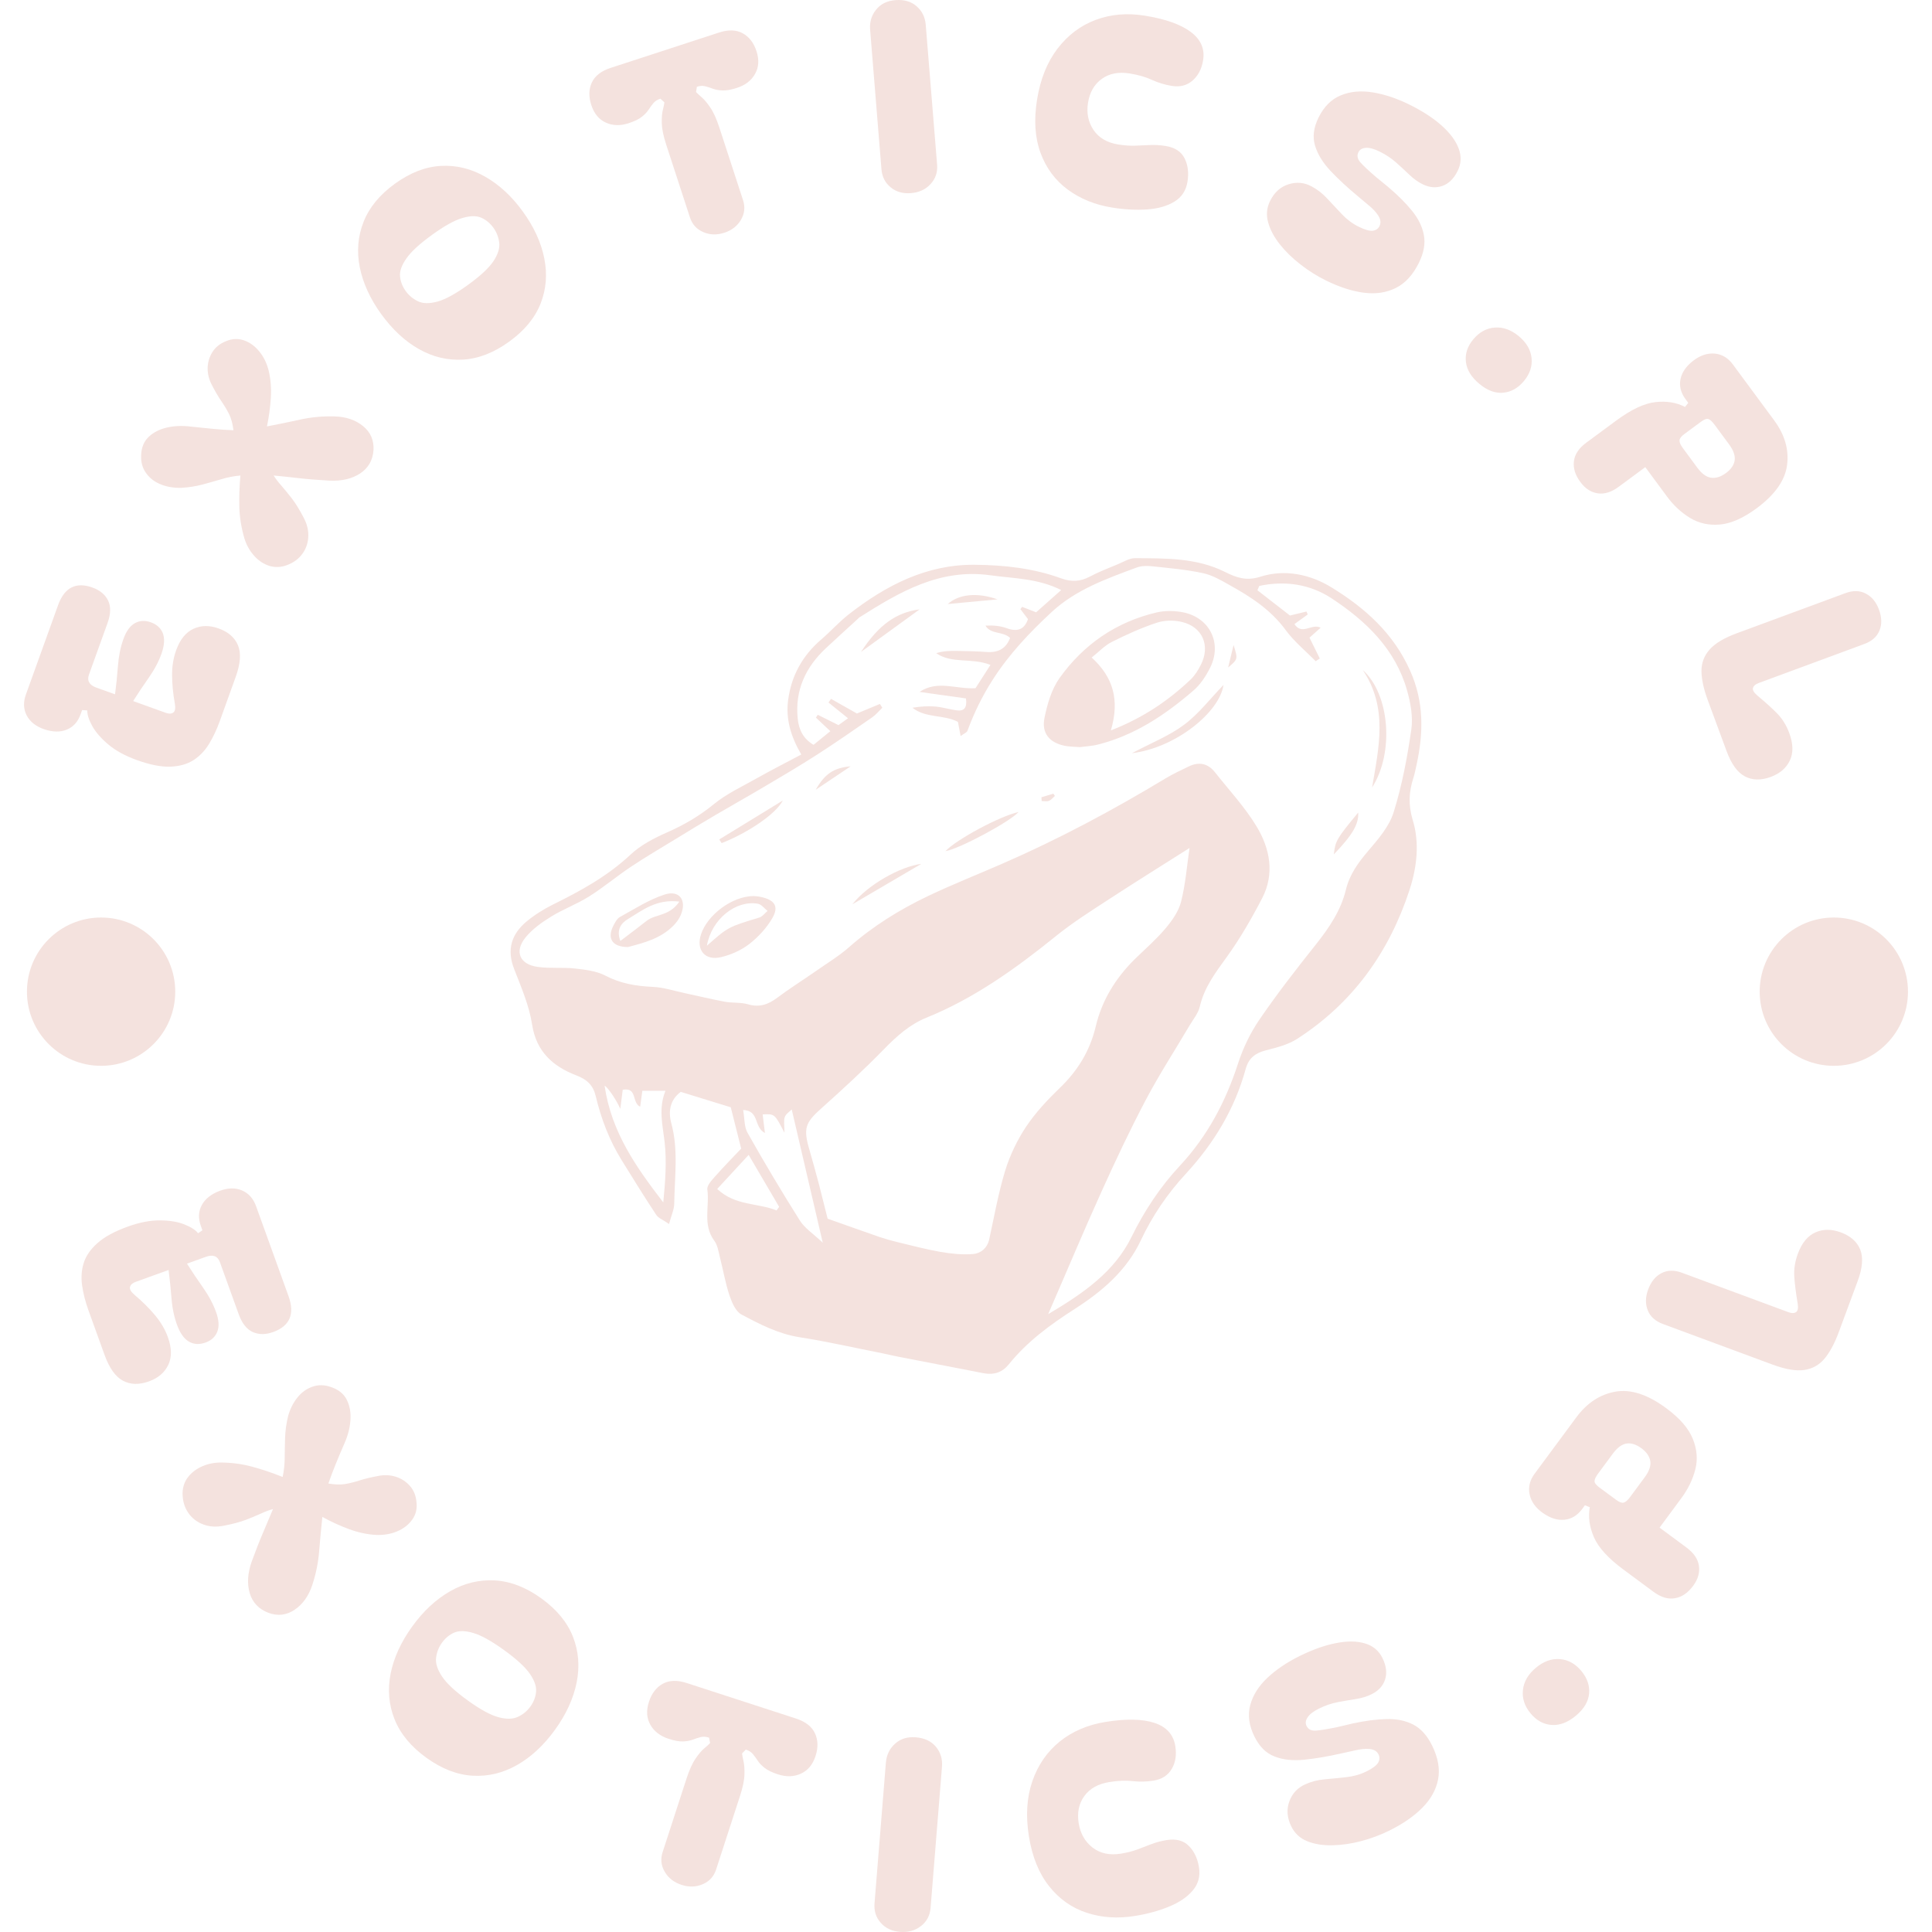 <svg xmlns="http://www.w3.org/2000/svg" version="1.1" xmlns:xlink="http://www.w3.org/1999/xlink" xmlns:svgjs="http://svgjs.dev/svgjs" width="1500" height="1500" viewBox="0 0 1500 1500"><g transform="matrix(1,0,0,1,0,0)"><svg viewBox="0 0 280 280" data-background-color="#6a2055" preserveAspectRatio="xMidYMid meet" height="1500" width="1500" xmlns="http://www.w3.org/2000/svg" xmlns:xlink="http://www.w3.org/1999/xlink"><g id="tight-bounds" transform="matrix(1,0,0,1,0,0)"><svg viewBox="0 0 280 280" height="280" width="280"><g><svg viewBox="0 0 280 280" height="280" width="280"><g><svg viewBox="0 0 280 280" height="280" width="280"><g id="textblocktransform"><svg viewBox="0 0 280 280" height="280" width="280" id="textblock"><g><svg viewBox="0 0 280 280" height="280" width="280"><g transform="matrix(1,0,0,1,74.003,80.892)"><svg viewBox="0 0 131.993 118.215" height="118.215" width="131.993"><g id="icon-0"><svg xmlns="http://www.w3.org/2000/svg" xmlns:xlink="http://www.w3.org/1999/xlink" version="1.1" x="0" y="0" viewBox="4.427 9.92 83.956 75.193" style="enable-background:new 0 0 100 100;" xml:space="preserve" height="118.215" width="131.993" class="icon-jxe-0" data-fill-palette-color="accent" id="jxe-0"><g fill="#f4e2de" data-fill-palette-color="accent"><path d="M87.64 30.2C87.77 29.8 87.85 29.38 87.94 28.97 88.58 26.02 88.64 23.19 87.35 20.3 85.81 16.84 83.19 14.52 80.14 12.64 78.17 11.42 75.82 10.9 73.51 11.64 72.26 12.04 71.33 11.72 70.28 11.19 67.66 9.88 64.81 9.94 61.98 9.92 61.47 9.92 60.95 10.25 60.45 10.46 59.56 10.83 58.65 11.18 57.8 11.63 56.93 12.09 56.12 12.12 55.2 11.79 52.61 10.84 49.88 10.55 47.17 10.53 42.75 10.5 39.01 12.44 35.61 15.09 34.71 15.79 33.94 16.66 33.07 17.41 31.34 18.89 30.31 20.74 30.01 22.99 29.78 24.72 30.23 26.32 31.22 28.02 29.76 28.8 28.38 29.5 27.03 30.26 25.72 31 24.32 31.65 23.17 32.59 21.84 33.68 20.42 34.51 18.85 35.2 17.65 35.73 16.41 36.37 15.47 37.26 13.35 39.24 10.89 40.59 8.33 41.85 7.47 42.28 6.64 42.8 5.9 43.41 4.51 44.57 4.05 46 4.75 47.79 5.4 49.47 6.14 51.17 6.41 52.93 6.8 55.45 8.38 56.79 10.46 57.59 11.53 58 12.04 58.54 12.28 59.54 12.77 61.61 13.53 63.58 14.65 65.4 15.7 67.1 16.75 68.79 17.85 70.46 18.05 70.76 18.47 70.91 19.03 71.3 19.24 70.51 19.5 69.97 19.51 69.42 19.54 66.95 19.91 64.48 19.24 62.02 18.95 60.94 19.1 59.87 20.11 59.12 21.73 59.62 23.27 60.09 24.72 60.54 25.03 61.78 25.33 62.94 25.68 64.35 24.92 65.15 24.08 66.01 23.28 66.91 22.97 67.26 22.51 67.75 22.56 68.11 22.78 69.68 22.11 71.37 23.2 72.84 23.51 73.25 23.59 73.85 23.72 74.37 24.02 75.54 24.22 76.74 24.6 77.88 24.82 78.53 25.17 79.36 25.7 79.64 27.39 80.54 29.1 81.43 31.07 81.74 33.63 82.14 36.16 82.72 38.7 83.22 39.23 83.33 39.76 83.46 40.29 83.56 42.54 84 44.78 84.43 47.03 84.86 47.39 84.93 47.74 85.01 48.1 85.07 49 85.22 49.75 84.98 50.35 84.24 52.04 82.14 54.17 80.58 56.43 79.13 58.95 77.52 61.22 75.58 62.52 72.81 63.59 70.53 64.98 68.5 66.67 66.67 69.26 63.86 71.18 60.69 72.19 57 72.47 55.99 73.09 55.54 74.05 55.29 75.03 55.04 76.08 54.78 76.92 54.24 82.06 50.94 85.42 46.24 87.3 40.48 87.98 38.38 88.23 36.13 87.58 34.04 87.17 32.65 87.23 31.48 87.64 30.2M18.5 69.31C16.02 66.09 13.7 62.82 13.09 58.55 13.42 58.73 14.2 59.91 14.54 60.69 14.63 59.95 14.7 59.42 14.76 58.93 16.13 58.67 15.57 60.12 16.37 60.49 16.44 59.99 16.5 59.52 16.57 59.02H18.7C18.04 60.66 18.44 62.17 18.62 63.72 18.83 65.55 18.68 67.41 18.5 69.31M28.94 70.05C27.22 69.34 25.15 69.65 23.47 68.07L26.37 64.93C27.39 66.66 28.29 68.19 29.18 69.72zM31.09 70.98C29.42 68.33 27.81 65.63 26.27 62.9 25.95 62.34 26 61.56 25.86 60.79 27.4 60.86 26.8 62.35 27.87 62.91 27.79 62.21 27.72 61.7 27.66 61.2 28.77 61.14 28.77 61.14 29.67 62.89 29.67 62.18 29.58 61.77 29.7 61.44 29.81 61.14 30.16 60.93 30.34 60.74 31.28 64.78 32.19 68.67 33.2 73.02 32.3 72.18 31.53 71.68 31.09 70.98M50.02 66.37C49.39 68.44 49.01 70.58 48.55 72.7 48.37 73.53 47.76 74.01 47.05 74.07 46.06 74.15 45.03 74.04 44.04 73.87 42.68 73.63 41.34 73.27 40 72.95 39.47 72.82 38.95 72.67 38.44 72.5 36.97 71.99 35.51 71.47 33.65 70.81 33.42 69.89 33.13 68.72 32.83 67.56 32.55 66.51 32.26 65.46 31.96 64.42 31.39 62.47 31.6 61.95 33.07 60.64 35.05 58.87 37.01 57.07 38.86 55.17 40.02 53.98 41.23 52.9 42.76 52.28 47.18 50.49 50.99 47.75 54.67 44.78 56.26 43.49 58.01 42.39 59.73 41.27 62.14 39.7 64.58 38.18 67.01 36.64 66.77 38.29 66.64 39.98 66.23 41.6 66 42.49 65.4 43.34 64.79 44.06 63.94 45.07 62.92 45.95 61.97 46.88 60.21 48.62 58.94 50.66 58.37 53.07 57.84 55.32 56.71 57.17 55.04 58.77 53.91 59.86 52.82 61.03 51.95 62.32 51.13 63.56 50.46 64.95 50.02 66.37M83.48 36.91C82.56 37.99 81.77 39.07 81.43 40.47 80.97 42.39 79.89 43.98 78.67 45.52 76.86 47.79 75.08 50.08 73.44 52.48 72.6 53.71 71.93 55.12 71.47 56.54 70.33 60.05 68.66 63.2 66.13 65.92 64.31 67.87 62.85 70.08 61.66 72.5 60.08 75.71 57.24 77.68 53.98 79.61 55.72 75.61 57.25 71.95 58.89 68.33 60.18 65.47 61.52 62.63 62.98 59.86 64.22 57.51 65.67 55.28 67.02 52.99 67.36 52.42 67.82 51.87 67.96 51.25 68.37 49.48 69.41 48.12 70.45 46.68 71.68 44.97 72.74 43.13 73.71 41.26 74.87 39.02 74.43 36.71 73.21 34.68 72.13 32.88 70.66 31.31 69.35 29.65 68.69 28.82 67.86 28.67 66.92 29.13 66.21 29.48 65.5 29.8 64.82 30.21 59.95 33.15 54.94 35.83 49.72 38.1 47.45 39.09 45.15 40 42.92 41.06 40.3 42.31 37.84 43.83 35.65 45.76 34.71 46.59 33.62 47.25 32.59 47.97 31.4 48.8 30.17 49.57 29.01 50.44 28.18 51.06 27.37 51.36 26.32 51.05 25.64 50.85 24.88 50.94 24.17 50.81 22.94 50.58 21.71 50.28 20.49 50.02 19.5 49.81 18.51 49.48 17.51 49.44 15.97 49.37 14.55 49.13 13.15 48.4 12.33 47.97 11.32 47.86 10.37 47.75 9.23 47.62 8.06 47.76 6.93 47.6 5.27 47.38 4.75 46.19 5.79 44.9 6.42 44.12 7.29 43.5 8.15 42.97 9.28 42.27 10.55 41.81 11.67 41.1 12.99 40.27 14.2 39.25 15.5 38.38 16.85 37.48 18.25 36.66 19.64 35.81 20.87 35.06 22.09 34.31 23.34 33.58 24.84 32.7 26.36 31.85 27.86 30.96 29.47 30.01 31.08 29.06 32.65 28.05 34.38 26.94 36.06 25.77 37.75 24.6 38.1 24.36 38.38 24.01 38.69 23.71 38.62 23.59 38.54 23.48 38.47 23.36 37.78 23.65 37.09 23.93 36.35 24.24 35.57 23.8 34.77 23.34 33.96 22.89 33.88 23 33.81 23.11 33.73 23.23 34.29 23.68 34.85 24.13 35.53 24.68 35.16 24.94 34.89 25.14 34.65 25.31 33.97 24.97 33.35 24.67 32.74 24.36L32.57 24.62C32.97 25 33.38 25.38 33.9 25.87L32.35 27.13C31.36 26.54 30.99 25.69 30.89 24.69 30.63 22.09 31.62 19.97 33.49 18.22 34.46 17.31 35.45 16.42 36.42 15.53 36.46 15.49 36.5 15.44 36.55 15.4 40.25 13.05 43.99 10.84 48.66 11.5 50.8 11.8 53.01 11.77 55.18 12.86 54.38 13.57 53.64 14.22 52.87 14.91 52.42 14.74 52 14.57 51.58 14.41 51.53 14.48 51.47 14.55 51.42 14.62 51.64 14.91 51.86 15.2 52.12 15.54 51.79 16.49 51.16 16.74 50.17 16.38 49.57 16.16 48.9 16.1 48.2 16.14 48.7 16.98 49.78 16.63 50.47 17.27 50.1 18.26 49.37 18.65 48.3 18.57 47.4 18.5 46.49 18.49 45.58 18.47 44.95 18.46 44.31 18.47 43.66 18.68 45.13 19.69 46.9 19.07 48.66 19.76 48.17 20.53 47.7 21.25 47.28 21.91 45.46 22.01 43.8 21.14 42.12 22.25L46.4 22.85C46.52 23.67 46.26 24.05 45.56 23.95 44.9 23.87 44.26 23.66 43.6 23.6 42.9 23.54 42.19 23.59 41.47 23.71 42.7 24.69 44.33 24.32 45.66 25.01 45.73 25.38 45.8 25.76 45.91 26.32 46.21 26.09 46.48 26 46.54 25.83 47.15 24.18 47.9 22.64 48.86 21.14 50.38 18.76 52.29 16.75 54.33 14.86 56.54 12.82 59.37 11.81 62.15 10.78 62.58 10.62 63.11 10.62 63.58 10.67 65.14 10.84 66.71 10.97 68.24 11.3 69.1 11.48 69.92 11.96 70.7 12.4 72.65 13.48 74.49 14.67 75.86 16.53 76.64 17.6 77.7 18.46 78.64 19.42 78.77 19.34 78.89 19.25 79.02 19.17 78.72 18.57 78.42 17.97 78.07 17.25 78.36 16.99 78.68 16.7 79.1 16.33 78.27 15.91 77.39 17.07 76.68 16L77.91 15.11 77.79 14.84C77.3 14.96 76.82 15.07 76.27 15.21 75.3 14.46 74.29 13.67 73.27 12.88 73.33 12.75 73.38 12.62 73.44 12.48 75.78 11.98 78.09 12.3 80.1 13.62 83.28 15.71 85.99 18.3 87.07 22.13 87.39 23.27 87.62 24.54 87.46 25.69 87.09 28.26 86.61 30.83 85.84 33.3 85.44 34.64 84.41 35.82 83.48 36.91" fill="#f4e2de" data-fill-palette-color="accent"></path><path d="M68.93 19.98C70.01 17.77 68.9 15.46 66.5 14.93 65.7 14.76 64.79 14.74 64 14.92 60.26 15.79 57.24 17.87 55.03 20.97 54.29 22.01 53.9 23.37 53.64 24.64 53.35 26.06 54.11 26.94 55.52 27.22 55.93 27.3 56.36 27.3 56.92 27.34 57.39 27.27 58 27.25 58.58 27.1 61.95 26.25 64.76 24.37 67.34 22.15 68.01 21.59 68.53 20.78 68.93 19.98M59.76 25.8C60.58 23 59.99 20.91 57.99 19.08 58.65 18.56 59.19 17.97 59.85 17.64 61.19 16.97 62.57 16.34 64 15.87 64.7 15.64 65.57 15.62 66.3 15.8 68.21 16.25 68.95 17.99 68.06 19.74 67.82 20.22 67.52 20.71 67.14 21.08 65.07 23.05 62.75 24.63 59.76 25.8" fill="#f4e2de" data-fill-palette-color="accent"></path><path d="M27.54 41.16C27.25 41.09 26.94 41.08 26.83 41.07 24.86 41.07 22.57 42.8 21.98 44.59 21.5 46.03 22.34 47.06 23.83 46.7 24.75 46.48 25.69 46.06 26.43 45.49 27.26 44.84 28.03 44.01 28.56 43.09 29.17 42.03 28.77 41.44 27.54 41.16M27.35 43.05C24.49 43.92 24.48 43.91 22.52 45.65 22.94 43.21 25.19 41.41 27.23 41.78 27.55 41.84 27.82 42.21 28.11 42.44 27.85 42.66 27.63 42.97 27.35 43.05" fill="#f4e2de" data-fill-palette-color="accent"></path><path d="M18.62 40.93C17.17 41.4 15.85 42.26 14.5 43 14.22 43.16 14.03 43.54 13.87 43.86 13.32 44.99 13.8 45.76 15.24 45.77 16.63 45.4 18.21 45.02 19.41 43.82 19.7 43.53 19.97 43.17 20.12 42.8 20.68 41.45 19.99 40.49 18.62 40.93M16.97 43.35C16.2 43.96 15.42 44.54 14.54 45.21 14.14 44.12 14.66 43.54 15.24 43.19 16.57 42.39 17.85 41.32 19.98 41.58 19.07 42.94 17.79 42.71 16.97 43.35" fill="#f4e2de" data-fill-palette-color="accent"></path><path d="M83.84 31.06C85.88 27.88 85.49 22.48 82.98 20.23 85.33 23.71 84.46 27.38 83.84 31.06" fill="#f4e2de" data-fill-palette-color="accent"></path><path d="M66.52 25.27C65.16 26.29 63.53 26.93 61.7 27.9 65.74 27.41 69.79 24.11 70.14 21.61 68.92 22.87 67.87 24.26 66.52 25.27" fill="#f4e2de" data-fill-palette-color="accent"></path><path d="M51.25 33.32C49.53 33.7 45.52 35.85 44.51 36.93 45.79 36.72 50.46 34.22 51.25 33.32" fill="#f4e2de" data-fill-palette-color="accent"></path><path d="M35.93 41.83C37.93 40.66 39.93 39.49 42.29 38.1 40.35 38.35 37.35 40.02 35.93 41.83" fill="#f4e2de" data-fill-palette-color="accent"></path><path d="M23.88 36.19C26.21 35.28 28.86 33.54 29.52 32.26 27.57 33.46 25.61 34.65 23.66 35.85z" fill="#f4e2de" data-fill-palette-color="accent"></path><path d="M36.73 18.56C38.75 17.1 40.43 15.88 42.13 14.64 40 14.92 38.37 16.04 36.73 18.56" fill="#f4e2de" data-fill-palette-color="accent"></path><path d="M82.56 33.37C80.57 35.78 80.46 35.97 80.31 37.23 82.04 35.43 82.62 34.44 82.56 33.37" fill="#f4e2de" data-fill-palette-color="accent"></path><path d="M44.72 14.15C46.2 14.01 47.56 13.88 49.31 13.72 47.43 13.05 45.74 13.24 44.72 14.15" fill="#f4e2de" data-fill-palette-color="accent"></path><path d="M32.55 31.27C33.85 30.4 34.81 29.75 35.77 29.11 34.19 29.25 33.39 29.81 32.55 31.27" fill="#f4e2de" data-fill-palette-color="accent"></path><path d="M70.57 20C71.48 19.23 71.48 19.23 71.07 17.93 70.9 18.63 70.73 19.32 70.57 20" fill="#f4e2de" data-fill-palette-color="accent"></path><path d="M53.36 31.96C53.37 32.08 53.37 32.19 53.38 32.31 53.61 32.31 53.86 32.37 54.05 32.29 54.26 32.21 54.42 32 54.6 31.84 54.55 31.77 54.51 31.7 54.46 31.63 54.1 31.74 53.73 31.85 53.36 31.96" fill="#f4e2de" data-fill-palette-color="accent"></path></g></svg></g></svg></g><g id="text-0"><path d="M34.166 98.084l-2.323 6.45c-0.425 1.181-0.937 2.268-1.534 3.261-0.604 0.99-1.357 1.778-2.26 2.363-0.903 0.586-2.023 0.903-3.361 0.951-1.331 0.05-2.947-0.267-4.847-0.951v0c-1.706-0.614-3.09-1.37-4.151-2.268-1.061-0.897-1.839-1.795-2.334-2.694-0.489-0.896-0.723-1.641-0.7-2.233v0l-0.752-0.059-0.22 0.61c-0.398 1.106-1.069 1.85-2.01 2.231-0.936 0.383-2.021 0.367-3.255-0.05v0c-1.213-0.416-2.061-1.081-2.544-1.996-0.48-0.921-0.521-1.935-0.122-3.041v0l4.662-12.948c0.925-2.569 2.588-3.421 4.988-2.557v0c1.081 0.389 1.834 1.014 2.259 1.873 0.425 0.859 0.4 1.948-0.075 3.267v0l-2.687 7.463c-0.322 0.894 0.033 1.526 1.064 1.897v0l2.71 0.976c0.172-1.301 0.312-2.67 0.419-4.107 0.11-1.443 0.377-2.752 0.8-3.927v0c0.407-1.131 0.96-1.892 1.659-2.283 0.696-0.385 1.466-0.425 2.31-0.122v0c0.863 0.311 1.439 0.836 1.731 1.577 0.289 0.747 0.242 1.69-0.14 2.83v0c-0.404 1.182-1.023 2.371-1.857 3.568-0.837 1.188-1.603 2.335-2.298 3.441v0l4.726 1.701c0.456 0.164 0.817 0.153 1.082-0.034 0.271-0.185 0.351-0.612 0.238-1.28v0c-0.262-1.45-0.397-2.83-0.405-4.139-0.005-1.301 0.192-2.504 0.59-3.611v0c0.563-1.563 1.399-2.6 2.508-3.111 1.109-0.511 2.323-0.53 3.642-0.055v0c1.419 0.511 2.358 1.333 2.819 2.466 0.463 1.127 0.352 2.64-0.332 4.541z" fill="#f4e2de" data-fill-palette-color="primary"></path><path d="M35.422 78.031v0c-0.441-1.502-0.685-2.985-0.732-4.45-0.041-1.461 0.008-3.017 0.148-4.666v0c-0.956 0.085-1.884 0.265-2.783 0.541-0.901 0.267-1.817 0.526-2.748 0.778-0.933 0.243-1.933 0.398-3.001 0.466v0c-1.073 0.031-2.059-0.129-2.956-0.48-0.901-0.346-1.62-0.887-2.157-1.625-0.541-0.732-0.787-1.605-0.738-2.619v0c0.034-1.116 0.4-2.006 1.1-2.67 0.695-0.659 1.588-1.109 2.677-1.352 1.084-0.246 2.251-0.286 3.501-0.12v0c1.115 0.124 2.188 0.233 3.219 0.327 1.021 0.095 1.983 0.159 2.885 0.192v0c-0.122-0.951-0.332-1.727-0.631-2.328-0.304-0.606-0.67-1.221-1.1-1.846-0.428-0.616-0.886-1.393-1.372-2.333v0c-0.431-0.791-0.644-1.607-0.64-2.447 0.003-0.841 0.227-1.622 0.671-2.344 0.439-0.725 1.107-1.264 2.004-1.615v0c0.876-0.367 1.74-0.405 2.59-0.114 0.847 0.297 1.586 0.833 2.219 1.609 0.637 0.77 1.091 1.702 1.362 2.797v0c0.292 1.234 0.396 2.544 0.312 3.928-0.09 1.381-0.277 2.76-0.561 4.137v0c1.704-0.324 3.333-0.658 4.887-1.003 1.559-0.341 3.183-0.489 4.871-0.445v0c1.682 0.04 3.069 0.506 4.161 1.399 1.09 0.883 1.597 2.045 1.521 3.486v0c-0.109 1.474-0.754 2.6-1.935 3.378-1.181 0.778-2.663 1.126-4.447 1.044v0c-1.772-0.098-3.281-0.221-4.528-0.368-1.242-0.143-2.431-0.269-3.567-0.375v0c0.292 0.465 0.663 0.951 1.114 1.459 0.447 0.513 0.948 1.125 1.504 1.835 0.553 0.716 1.124 1.64 1.715 2.773v0c0.523 0.967 0.752 1.935 0.687 2.904-0.065 0.969-0.395 1.82-0.988 2.555-0.594 0.734-1.406 1.26-2.437 1.579v0c-0.881 0.24-1.708 0.206-2.48-0.102-0.776-0.303-1.458-0.8-2.045-1.492-0.586-0.682-1.02-1.48-1.302-2.393z" fill="#f4e2de" data-fill-palette-color="primary"></path><path d="M73.792 49.515v0c-2.212 1.6-4.438 2.468-6.676 2.603-2.233 0.131-4.367-0.376-6.4-1.521-2.028-1.149-3.851-2.843-5.471-5.082v0c-1.6-2.212-2.634-4.47-3.102-6.772-0.458-2.3-0.277-4.493 0.543-6.578 0.822-2.095 2.339-3.942 4.551-5.542v0c2.218-1.604 4.445-2.464 6.681-2.581 2.227-0.118 4.358 0.403 6.393 1.563 2.045 1.161 3.867 2.848 5.468 5.06v0c1.619 2.239 2.655 4.504 3.105 6.793 0.456 2.286 0.277 4.464-0.537 6.537-0.819 2.076-2.337 3.916-4.555 5.52zM58.805 42.19v0c0.463 0.641 1.057 1.133 1.782 1.478 0.716 0.343 1.656 0.356 2.82 0.039 1.155-0.319 2.631-1.128 4.429-2.428v0c1.803-1.304 3.032-2.451 3.686-3.44 0.655-0.999 0.932-1.891 0.83-2.679-0.1-0.796-0.382-1.515-0.846-2.155v0c-0.479-0.662-1.067-1.147-1.765-1.454-0.688-0.306-1.6-0.29-2.733 0.046-1.133 0.327-2.601 1.143-4.404 2.447v0c-1.798 1.3-3.035 2.441-3.711 3.422-0.685 0.979-0.991 1.844-0.916 2.593 0.073 0.759 0.349 1.469 0.828 2.131z" fill="#f4e2de" data-fill-palette-color="primary"></path><path d="M91.105 17.858v0c-1.213 0.396-2.316 0.364-3.312-0.094-0.993-0.452-1.691-1.297-2.095-2.535v0c-0.398-1.219-0.373-2.31 0.075-3.273 0.454-0.966 1.359-1.67 2.717-2.113v0l15.708-5.124c1.358-0.443 2.505-0.408 3.44 0.105 0.936 0.512 1.602 1.378 2 2.596v0c0.404 1.238 0.335 2.333-0.207 3.286-0.533 0.957-1.407 1.633-2.619 2.028v0c-0.827 0.27-1.52 0.395-2.079 0.374-0.559-0.02-1.037-0.105-1.436-0.255-0.4-0.156-0.774-0.275-1.122-0.357-0.35-0.088-0.743-0.062-1.179 0.081v0l-0.119 0.762c0.173 0.188 0.445 0.442 0.815 0.761 0.376 0.318 0.793 0.814 1.251 1.49 0.462 0.667 0.899 1.632 1.311 2.895v0l3.436 10.534c0.323 0.992 0.223 1.936-0.302 2.834-0.531 0.9-1.33 1.524-2.397 1.873v0c-1.093 0.356-2.116 0.327-3.069-0.09-0.96-0.414-1.601-1.116-1.924-2.108v0l-3.437-10.534c-0.412-1.263-0.628-2.3-0.648-3.112-0.022-0.817 0.028-1.466 0.151-1.946 0.123-0.48 0.199-0.847 0.228-1.102v0l-0.583-0.533c-0.436 0.142-0.769 0.352-0.999 0.63-0.233 0.272-0.465 0.588-0.697 0.951-0.233 0.356-0.563 0.704-0.99 1.046-0.427 0.342-1.066 0.652-1.918 0.93z" fill="#f4e2de" data-fill-palette-color="primary"></path><path d="M132.027 27.989v0c-1.172 0.095-2.155-0.185-2.947-0.84-0.8-0.655-1.244-1.529-1.333-2.621v0l-1.642-20.212c-0.091-1.119 0.197-2.089 0.863-2.91 0.659-0.827 1.588-1.289 2.787-1.386v0c1.271-0.103 2.302 0.193 3.091 0.889 0.789 0.689 1.228 1.583 1.318 2.682v0l1.648 20.281c0.089 1.093-0.228 2.028-0.952 2.807-0.717 0.778-1.661 1.215-2.833 1.31z" fill="#f4e2de" data-fill-palette-color="primary"></path><path d="M161.17 30.081v0c-2.473-0.399-4.617-1.269-6.432-2.612-1.816-1.342-3.128-3.115-3.938-5.318-0.81-2.196-0.977-4.77-0.501-7.722v0c0.476-2.951 1.46-5.407 2.954-7.366 1.493-1.96 3.336-3.352 5.528-4.176 2.192-0.824 4.573-1.029 7.144-0.615v0c2.978 0.48 5.193 1.264 6.646 2.353 1.459 1.09 2.057 2.455 1.793 4.094v0c-0.203 1.259-0.712 2.244-1.526 2.954-0.814 0.71-1.815 0.969-3.002 0.778v0c-1.01-0.163-1.966-0.451-2.869-0.866-0.901-0.421-1.985-0.734-3.25-0.938v0c-1.613-0.26-2.961 0.004-4.044 0.792-1.081 0.781-1.744 1.929-1.988 3.444v0c-0.24 1.489 0.025 2.807 0.796 3.954 0.772 1.14 1.964 1.841 3.577 2.101v0c0.859 0.138 1.661 0.197 2.405 0.175 0.737-0.022 1.465-0.053 2.185-0.092 0.72-0.039 1.483 0.007 2.289 0.137v0c1.338 0.216 2.251 0.81 2.74 1.784 0.49 0.967 0.631 2.097 0.423 3.389v0c-0.207 1.286-0.84 2.25-1.9 2.894-1.059 0.643-2.381 1.019-3.966 1.127-1.585 0.108-3.273 0.017-5.064-0.272z" fill="#f4e2de" data-fill-palette-color="primary"></path><path d="M192.157 40.645v0c-1.287-0.634-2.511-1.404-3.672-2.31-1.164-0.899-2.165-1.874-3.003-2.924-0.835-1.056-1.4-2.119-1.694-3.19-0.3-1.074-0.208-2.102 0.276-3.085v0c0.623-1.263 1.523-2.075 2.7-2.436 1.171-0.363 2.285-0.255 3.34 0.324v0c0.84 0.444 1.601 1.041 2.283 1.792 0.685 0.745 1.389 1.495 2.112 2.251 0.723 0.756 1.532 1.355 2.426 1.796v0c0.894 0.44 1.569 0.633 2.026 0.576 0.46-0.062 0.786-0.287 0.977-0.674v0c0.226-0.459 0.171-0.956-0.165-1.492-0.336-0.536-0.831-1.065-1.484-1.587v0l-1.478-1.239c-1.54-1.278-2.87-2.51-3.987-3.698-1.121-1.197-1.866-2.42-2.236-3.668-0.37-1.249-0.199-2.594 0.511-4.037v0c0.781-1.585 1.855-2.659 3.221-3.222 1.36-0.566 2.899-0.712 4.615-0.437 1.716 0.275 3.489 0.864 5.318 1.765v0c1.883 0.928 3.438 1.935 4.665 3.022 1.23 1.095 2.058 2.203 2.484 3.323 0.431 1.124 0.387 2.213-0.133 3.268v0c-0.552 1.12-1.288 1.847-2.206 2.178-0.919 0.332-1.882 0.25-2.89-0.246v0c-0.667-0.329-1.304-0.787-1.911-1.375-0.609-0.582-1.256-1.178-1.94-1.789-0.681-0.602-1.468-1.123-2.362-1.564v0c-0.804-0.396-1.471-0.577-1.999-0.541-0.529 0.036-0.89 0.25-1.084 0.643v0c-0.238 0.483-0.138 0.972 0.298 1.469 0.437 0.497 1.207 1.217 2.312 2.162v0l1.702 1.394c1.391 1.174 2.548 2.329 3.469 3.465 0.922 1.136 1.493 2.313 1.714 3.533 0.227 1.223-0.016 2.558-0.73 4.006v0c-0.857 1.74-1.969 2.951-3.335 3.633-1.357 0.679-2.893 0.911-4.608 0.695-1.721-0.219-3.565-0.813-5.532-1.781z" fill="#f4e2de" data-fill-palette-color="primary"></path><path d="M214.385 55.622v0c-1.158-0.966-1.803-2.028-1.936-3.186-0.133-1.158 0.226-2.247 1.078-3.267v0c0.868-1.041 1.907-1.606 3.115-1.696 1.209-0.09 2.372 0.331 3.489 1.263v0c1.097 0.915 1.708 1.966 1.834 3.152 0.126 1.187-0.245 2.3-1.113 3.341v0c-0.851 1.02-1.852 1.582-3.004 1.686-1.151 0.104-2.305-0.327-3.463-1.293z" fill="#f4e2de" data-fill-palette-color="primary"></path><path d="M241.592 71.959l-3.144-4.257-3.847 2.842c-1.069 0.789-2.09 1.106-3.065 0.95-0.97-0.151-1.797-0.688-2.479-1.613v0l-0.024-0.032c-0.746-1.01-1.056-2.012-0.93-3.005 0.122-0.998 0.717-1.892 1.786-2.681v0l4.345-3.208c2.18-1.61 4.077-2.503 5.69-2.679 1.618-0.179 3.046 0.055 4.284 0.702v0l0.466-0.592-0.384-0.522c-0.698-0.946-0.944-1.916-0.738-2.911 0.201-0.991 0.818-1.884 1.849-2.679v0c1.02-0.778 2.055-1.121 3.105-1.029 1.054 0.097 1.931 0.618 2.629 1.564v0l5.991 8.113c1.531 2.074 2.156 4.222 1.873 6.445-0.273 2.225-1.746 4.324-4.417 6.297v0c-1.935 1.429-3.708 2.214-5.322 2.356-1.607 0.138-3.049-0.181-4.323-0.957-1.275-0.776-2.39-1.811-3.345-3.104zM246.513 61.128l-2.404 1.776c-0.454 0.335-0.688 0.645-0.703 0.927-0.014 0.283 0.145 0.649 0.476 1.098v0l2.119 2.87c0.635 0.86 1.299 1.34 1.993 1.439 0.689 0.094 1.405-0.133 2.147-0.681v0c0.737-0.545 1.157-1.156 1.259-1.834 0.098-0.684-0.171-1.456-0.805-2.316v0l-2.12-2.87c-0.331-0.449-0.624-0.716-0.876-0.802-0.253-0.086-0.615 0.045-1.086 0.393z" fill="#f4e2de" data-fill-palette-color="primary"></path><path d="M251.718 91.773l15.751-5.818c1.103-0.407 2.086-0.381 2.95 0.079 0.862 0.454 1.492 1.22 1.89 2.297v0c0.417 1.128 0.444 2.141 0.082 3.04-0.362 0.899-1.095 1.552-2.198 1.959v0l-15.32 5.66c-0.455 0.168-0.726 0.403-0.813 0.703-0.093 0.304 0.118 0.675 0.635 1.115v0c1.134 0.941 2.085 1.801 2.854 2.579 0.763 0.781 1.353 1.735 1.769 2.863v0c0.575 1.558 0.601 2.883 0.077 3.976-0.524 1.093-1.443 1.882-2.758 2.368v0c-1.415 0.523-2.663 0.498-3.745-0.072-1.08-0.564-1.965-1.781-2.655-3.651v0l-2.738-7.413c-0.582-1.577-0.885-2.963-0.909-4.157-0.015-1.191 0.371-2.237 1.157-3.137 0.778-0.904 2.102-1.701 3.971-2.391z" fill="#f4e2de" data-fill-palette-color="primary"></path><path d="M3.905 143.72c0-5.935 4.811-10.746 10.746-10.746 5.935 0 10.746 4.811 10.746 10.746 0 5.935-4.811 10.746-10.746 10.746-5.935 0-10.746-4.811-10.746-10.746z" fill="#f4e2de" data-fill-palette-color="primary"></path><path d="M255.026 143.72c0-5.935 4.811-10.746 10.746-10.746 5.935 0 10.746 4.811 10.746 10.746 0 5.935-4.811 10.746-10.746 10.746-5.935 0-10.746-4.811-10.746-10.746z" fill="#f4e2de" data-fill-palette-color="primary"></path></g><g id="text-1"><path d="M15.151 196.358l-2.348-6.505c-0.428-1.187-0.727-2.358-0.896-3.511-0.171-1.16-0.098-2.257 0.221-3.29 0.325-1.036 0.991-2 1.997-2.892 1.003-0.899 2.464-1.694 4.382-2.387v0c1.718-0.62 3.28-0.922 4.684-0.907 1.402 0.01 2.581 0.205 3.539 0.588 0.957 0.382 1.616 0.808 1.976 1.278v0l0.63-0.428-0.224-0.619c-0.401-1.112-0.359-2.12 0.128-3.023 0.48-0.901 1.334-1.587 2.562-2.058v0c1.203-0.462 2.288-0.49 3.254-0.083 0.966 0.407 1.65 1.167 2.052 2.279v0l4.708 13.047c0.936 2.593 0.192 4.327-2.233 5.203v0c-1.087 0.392-2.073 0.391-2.956-0.003-0.878-0.397-1.557-1.26-2.037-2.592v0l-2.717-7.526c-0.322-0.894-1.006-1.152-2.049-0.776v0l-2.727 0.985c0.706 1.115 1.478 2.267 2.316 3.454 0.838 1.188 1.472 2.375 1.9 3.563v0c0.413 1.144 0.472 2.09 0.178 2.838-0.288 0.747-0.858 1.274-1.708 1.581v0c-0.869 0.313-1.655 0.276-2.36-0.112-0.699-0.39-1.267-1.153-1.705-2.288v0c-0.453-1.178-0.739-2.498-0.857-3.96-0.118-1.462-0.261-2.847-0.43-4.157v0l-4.762 1.719c-0.462 0.167-0.738 0.411-0.827 0.733-0.091 0.315 0.124 0.697 0.646 1.144v0c1.137 0.96 2.128 1.944 2.973 2.953 0.844 1.009 1.467 2.07 1.868 3.181v0c0.568 1.575 0.587 2.917 0.055 4.028-0.532 1.11-1.463 1.905-2.794 2.385v0c-1.431 0.516-2.689 0.483-3.775-0.099-1.084-0.576-1.972-1.824-2.664-3.743z" fill="#f4e2de" data-fill-palette-color="secondary"></path><path d="M32 211.961v0c1.58 0.01 3.084 0.208 4.513 0.595 1.425 0.381 2.909 0.88 4.452 1.498v0c0.197-0.949 0.296-1.896 0.298-2.841 0.007-0.949 0.025-1.91 0.055-2.884 0.034-0.968 0.173-1.978 0.419-3.029v0c0.283-1.046 0.727-1.951 1.333-2.716 0.597-0.767 1.329-1.302 2.196-1.607 0.862-0.31 1.774-0.291 2.734 0.055v0c1.072 0.362 1.824 0.974 2.258 1.836 0.437 0.867 0.613 1.862 0.528 2.984-0.08 1.118-0.38 2.256-0.902 3.414v0c-0.453 1.04-0.873 2.039-1.262 2.997-0.39 0.968-0.733 1.881-1.031 2.74v0c0.955 0.16 1.768 0.185 2.439 0.075 0.673-0.119 1.371-0.294 2.093-0.525 0.728-0.234 1.612-0.448 2.652-0.641v0c0.891-0.182 1.743-0.149 2.557 0.099 0.804 0.247 1.492 0.688 2.062 1.323 0.571 0.635 0.894 1.438 0.97 2.408v0c0.106 0.956-0.109 1.798-0.644 2.526-0.531 0.734-1.264 1.295-2.2 1.684-0.931 0.385-1.962 0.551-3.093 0.498v0c-1.275-0.079-2.57-0.363-3.885-0.851-1.305-0.487-2.579-1.071-3.822-1.753v0c-0.186 1.744-0.343 3.416-0.47 5.016-0.127 1.6-0.455 3.209-0.983 4.827v0c-0.532 1.612-1.389 2.815-2.569 3.609-1.172 0.796-2.44 0.943-3.805 0.443v0c-1.393-0.538-2.292-1.487-2.699-2.849-0.406-1.37-0.307-2.904 0.294-4.6v0c0.614-1.681 1.172-3.101 1.676-4.261 0.498-1.156 0.966-2.265 1.402-3.326v0c-0.539 0.144-1.119 0.36-1.741 0.647-0.616 0.284-1.35 0.589-2.2 0.915-0.851 0.326-1.911 0.608-3.181 0.848v0c-1.083 0.225-2.08 0.163-2.993-0.185-0.918-0.344-1.646-0.912-2.184-1.704-0.534-0.786-0.805-1.724-0.81-2.812v0c0.021-0.918 0.292-1.707 0.812-2.366 0.52-0.659 1.199-1.172 2.036-1.537 0.837-0.366 1.736-0.549 2.695-0.55z" fill="#f4e2de" data-fill-palette-color="secondary"></path><path d="M61.79 254.745v0c-2.235-1.614-3.77-3.471-4.605-5.573-0.838-2.096-1.03-4.299-0.574-6.61 0.46-2.306 1.503-4.585 3.128-6.836v0c1.614-2.235 3.446-3.94 5.499-5.113 2.057-1.17 4.216-1.692 6.477-1.567 2.261 0.125 4.51 0.994 6.745 2.608v0c2.235 1.614 3.763 3.47 4.583 5.569 0.82 2.099 0.995 4.307 0.527 6.625-0.468 2.317-1.509 4.593-3.123 6.828v0c-1.625 2.251-3.46 3.959-5.504 5.121-2.044 1.163-4.187 1.68-6.43 1.552-2.247-0.123-4.488-0.991-6.723-2.604zM64.052 238.077v0c-0.467 0.646-0.75 1.368-0.85 2.165-0.104 0.802 0.181 1.708 0.853 2.717 0.667 1.006 1.91 2.166 3.731 3.48v0c1.815 1.31 3.302 2.122 4.462 2.435 1.154 0.309 2.095 0.287 2.823-0.064 0.73-0.342 1.328-0.835 1.795-1.482v0c0.486-0.673 0.761-1.389 0.824-2.145 0.073-0.759-0.227-1.626-0.899-2.603-0.677-0.98-1.923-2.126-3.738-3.437v0c-1.821-1.314-3.305-2.14-4.454-2.478-1.154-0.342-2.08-0.359-2.778-0.051-0.693 0.302-1.283 0.79-1.769 1.463z" fill="#f4e2de" data-fill-palette-color="secondary"></path><path d="M96.896 252v0c-1.226-0.398-2.108-1.08-2.647-2.044-0.541-0.958-0.608-2.063-0.201-3.314v0c0.398-1.226 1.066-2.098 2.003-2.618 0.944-0.518 2.101-0.553 3.472-0.108v0l15.836 5.148c1.377 0.448 2.292 1.157 2.745 2.129 0.459 0.973 0.489 2.073 0.091 3.299v0c-0.407 1.251-1.114 2.104-2.121 2.558-1.003 0.463-2.117 0.496-3.343 0.098v0c-0.828-0.269-1.464-0.577-1.91-0.925-0.44-0.345-0.778-0.7-1.016-1.064-0.232-0.362-0.466-0.682-0.704-0.962-0.231-0.278-0.568-0.488-1.01-0.632v0l-0.547 0.555c0.023 0.252 0.092 0.62 0.207 1.105 0.115 0.484 0.162 1.135 0.14 1.953-0.021 0.817-0.239 1.864-0.654 3.14v0l-3.453 10.624c-0.327 1.005-0.969 1.714-1.929 2.128-0.967 0.419-1.988 0.454-3.062 0.105v0c-1.106-0.359-1.923-0.992-2.453-1.897-0.532-0.899-0.635-1.851-0.308-2.856v0l3.453-10.624c0.415-1.276 0.854-2.251 1.318-2.925 0.457-0.676 0.881-1.174 1.271-1.493 0.39-0.32 0.669-0.575 0.836-0.766v0l-0.145-0.78c-0.442-0.144-0.842-0.172-1.198-0.086-0.35 0.089-0.728 0.21-1.135 0.364-0.4 0.156-0.876 0.246-1.428 0.27-0.546 0.025-1.249-0.102-2.108-0.382z" fill="#f4e2de" data-fill-palette-color="secondary"></path><path d="M130.438 279.982v0c-1.179-0.095-2.11-0.534-2.793-1.315-0.691-0.776-0.991-1.716-0.902-2.823v0l1.645-20.371c0.091-1.132 0.536-2.053 1.333-2.762 0.791-0.716 1.789-1.025 2.994-0.928v0c1.285 0.104 2.264 0.566 2.937 1.387 0.667 0.814 0.957 1.773 0.867 2.879v0l-1.651 20.452c-0.089 1.106-0.553 1.985-1.393 2.636-0.84 0.659-1.852 0.94-3.037 0.845z" fill="#f4e2de" data-fill-palette-color="secondary"></path><path d="M164.485 277.675v0c-2.492 0.402-4.818 0.249-6.978-0.459-2.166-0.707-3.985-1.988-5.455-3.844-1.476-1.848-2.453-4.257-2.933-7.228v0c-0.48-2.978-0.315-5.642 0.497-7.994 0.806-2.344 2.126-4.259 3.958-5.746 1.84-1.481 4.056-2.431 6.647-2.849v0c3.004-0.485 5.374-0.436 7.109 0.145 1.736 0.581 2.737 1.698 3.004 3.351v0c0.205 1.272 0.034 2.377-0.516 3.313-0.555 0.937-1.43 1.502-2.623 1.695v0c-1.017 0.164-2.025 0.189-3.026 0.075-0.994-0.115-2.128-0.071-3.4 0.135v0c-1.627 0.262-2.836 0.942-3.628 2.038-0.787 1.089-1.057 2.398-0.81 3.926v0c0.242 1.502 0.913 2.679 2.013 3.531 1.106 0.851 2.473 1.145 4.099 0.883v0c0.866-0.14 1.648-0.337 2.347-0.59 0.705-0.262 1.393-0.524 2.064-0.787 0.677-0.264 1.423-0.462 2.236-0.593v0c1.351-0.218 2.416 0.061 3.193 0.837 0.777 0.77 1.27 1.804 1.48 3.102v0c0.209 1.299-0.093 2.424-0.909 3.377-0.809 0.951-1.955 1.729-3.439 2.331-1.483 0.609-3.126 1.06-4.93 1.351z" fill="#f4e2de" data-fill-palette-color="secondary"></path><path d="M201.315 265.32v0c-1.293 0.637-2.658 1.144-4.095 1.519-1.437 0.375-2.832 0.574-4.184 0.596-1.352 0.022-2.55-0.176-3.593-0.595-1.037-0.422-1.801-1.13-2.292-2.126v0c-0.626-1.269-0.721-2.485-0.287-3.647 0.428-1.159 1.197-1.982 2.305-2.469v0c0.87-0.399 1.813-0.642 2.829-0.728 1.023-0.089 2.057-0.192 3.104-0.308 1.055-0.113 2.033-0.391 2.932-0.835v0c0.9-0.444 1.465-0.867 1.697-1.269 0.231-0.403 0.25-0.801 0.055-1.194v0c-0.226-0.459-0.655-0.721-1.287-0.787-0.635-0.057-1.362 0.016-2.181 0.219v0l-1.905 0.417c-1.957 0.446-3.758 0.753-5.402 0.919-1.644 0.166-3.077 0.009-4.298-0.47-1.224-0.47-2.195-1.433-2.912-2.887v0c-0.787-1.597-0.991-3.115-0.611-4.553 0.382-1.433 1.213-2.753 2.491-3.961 1.275-1.199 2.837-2.254 4.684-3.165v0c1.895-0.934 3.654-1.557 5.278-1.868 1.627-0.321 3.02-0.304 4.18 0.05 1.163 0.345 2.005 1.048 2.528 2.109v0c0.558 1.132 0.687 2.168 0.388 3.109-0.296 0.931-0.954 1.648-1.973 2.15v0c-0.667 0.329-1.423 0.561-2.268 0.695-0.842 0.126-1.716 0.276-2.623 0.449-0.901 0.17-1.805 0.479-2.71 0.925v0c-0.804 0.397-1.355 0.82-1.652 1.27-0.3 0.444-0.352 0.863-0.158 1.256v0c0.241 0.489 0.696 0.713 1.364 0.671 0.666-0.047 1.717-0.221 3.154-0.521v0l2.16-0.509c1.785-0.391 3.416-0.606 4.892-0.645 1.477-0.039 2.771 0.227 3.882 0.797 1.114 0.577 2.029 1.592 2.745 3.046v0c0.866 1.758 1.156 3.389 0.869 4.894-0.294 1.508-1.055 2.879-2.283 4.114-1.225 1.241-2.833 2.352-4.823 3.332z" fill="#f4e2de" data-fill-palette-color="secondary"></path><path d="M228.394 248.649v0c-1.168 0.974-2.339 1.423-3.511 1.345-1.176-0.083-2.192-0.637-3.048-1.663v0c-0.876-1.051-1.25-2.184-1.121-3.398 0.129-1.215 0.757-2.292 1.885-3.233v0c1.107-0.923 2.26-1.34 3.459-1.25 1.199 0.09 2.237 0.66 3.114 1.711v0c0.859 1.031 1.237 2.126 1.132 3.287-0.11 1.164-0.747 2.232-1.911 3.201z" fill="#f4e2de" data-fill-palette-color="secondary"></path><path d="M243.687 217.107l-3.17 4.286 3.885 2.874c1.079 0.798 1.685 1.688 1.818 2.67 0.142 0.981-0.132 1.939-0.824 2.874v0l-0.023 0.032c-0.751 1.015-1.623 1.609-2.619 1.781-0.994 0.182-2.03-0.126-3.11-0.924v0l-4.382-3.241c-2.195-1.624-3.617-3.187-4.265-4.691-0.648-1.504-0.845-2.947-0.591-4.328v0l-0.705-0.287-0.391 0.529c-0.703 0.951-1.565 1.474-2.587 1.57-1.016 0.1-2.06-0.231-3.133-0.991v0c-1.052-0.745-1.687-1.64-1.906-2.686-0.218-1.046 0.024-2.044 0.727-2.995v0l6.044-8.172c1.545-2.088 3.432-3.328 5.664-3.719 2.222-0.39 4.678 0.411 7.37 2.402v0c1.95 1.442 3.23 2.917 3.84 4.427 0.616 1.513 0.738 2.996 0.367 4.448-0.376 1.457-1.045 2.838-2.009 4.141zM231.794 215.574l2.428 1.796c0.454 0.336 0.818 0.469 1.093 0.399 0.275-0.07 0.582-0.334 0.921-0.794v0l2.133-2.884c0.644-0.871 0.912-1.652 0.804-2.343-0.118-0.69-0.548-1.31-1.29-1.859v0c-0.748-0.553-1.463-0.781-2.148-0.683-0.682 0.107-1.345 0.596-1.989 1.466v0l-2.133 2.884c-0.34 0.459-0.513 0.823-0.521 1.09-0.008 0.267 0.226 0.576 0.702 0.928z" fill="#f4e2de" data-fill-palette-color="secondary"></path><path d="M256.883 197.765l-15.876-5.88c-1.109-0.411-1.844-1.076-2.205-1.995-0.363-0.914-0.343-1.916 0.061-3.006v0c0.42-1.134 1.063-1.923 1.929-2.368 0.868-0.451 1.857-0.471 2.966-0.06v0l15.437 5.717c0.461 0.171 0.827 0.168 1.098-0.008 0.271-0.176 0.35-0.6 0.237-1.272v0c-0.25-1.467-0.413-2.749-0.488-3.847-0.075-1.098 0.097-2.213 0.517-3.347v0c0.581-1.57 1.431-2.601 2.548-3.094 1.118-0.493 2.34-0.494 3.667-0.003v0c1.427 0.528 2.368 1.362 2.825 2.502 0.454 1.146 0.333 2.659-0.364 4.541v0l-2.765 7.466c-0.591 1.595-1.27 2.856-2.038 3.783-0.766 0.921-1.746 1.472-2.94 1.653-1.191 0.175-2.728-0.086-4.609-0.782z" fill="#f4e2de" data-fill-palette-color="secondary"></path></g></svg></g></svg></g></svg></g></svg></g><defs></defs></svg><rect width="280" height="280" fill="none" stroke="none" visibility="hidden"></rect></g></svg></g></svg>